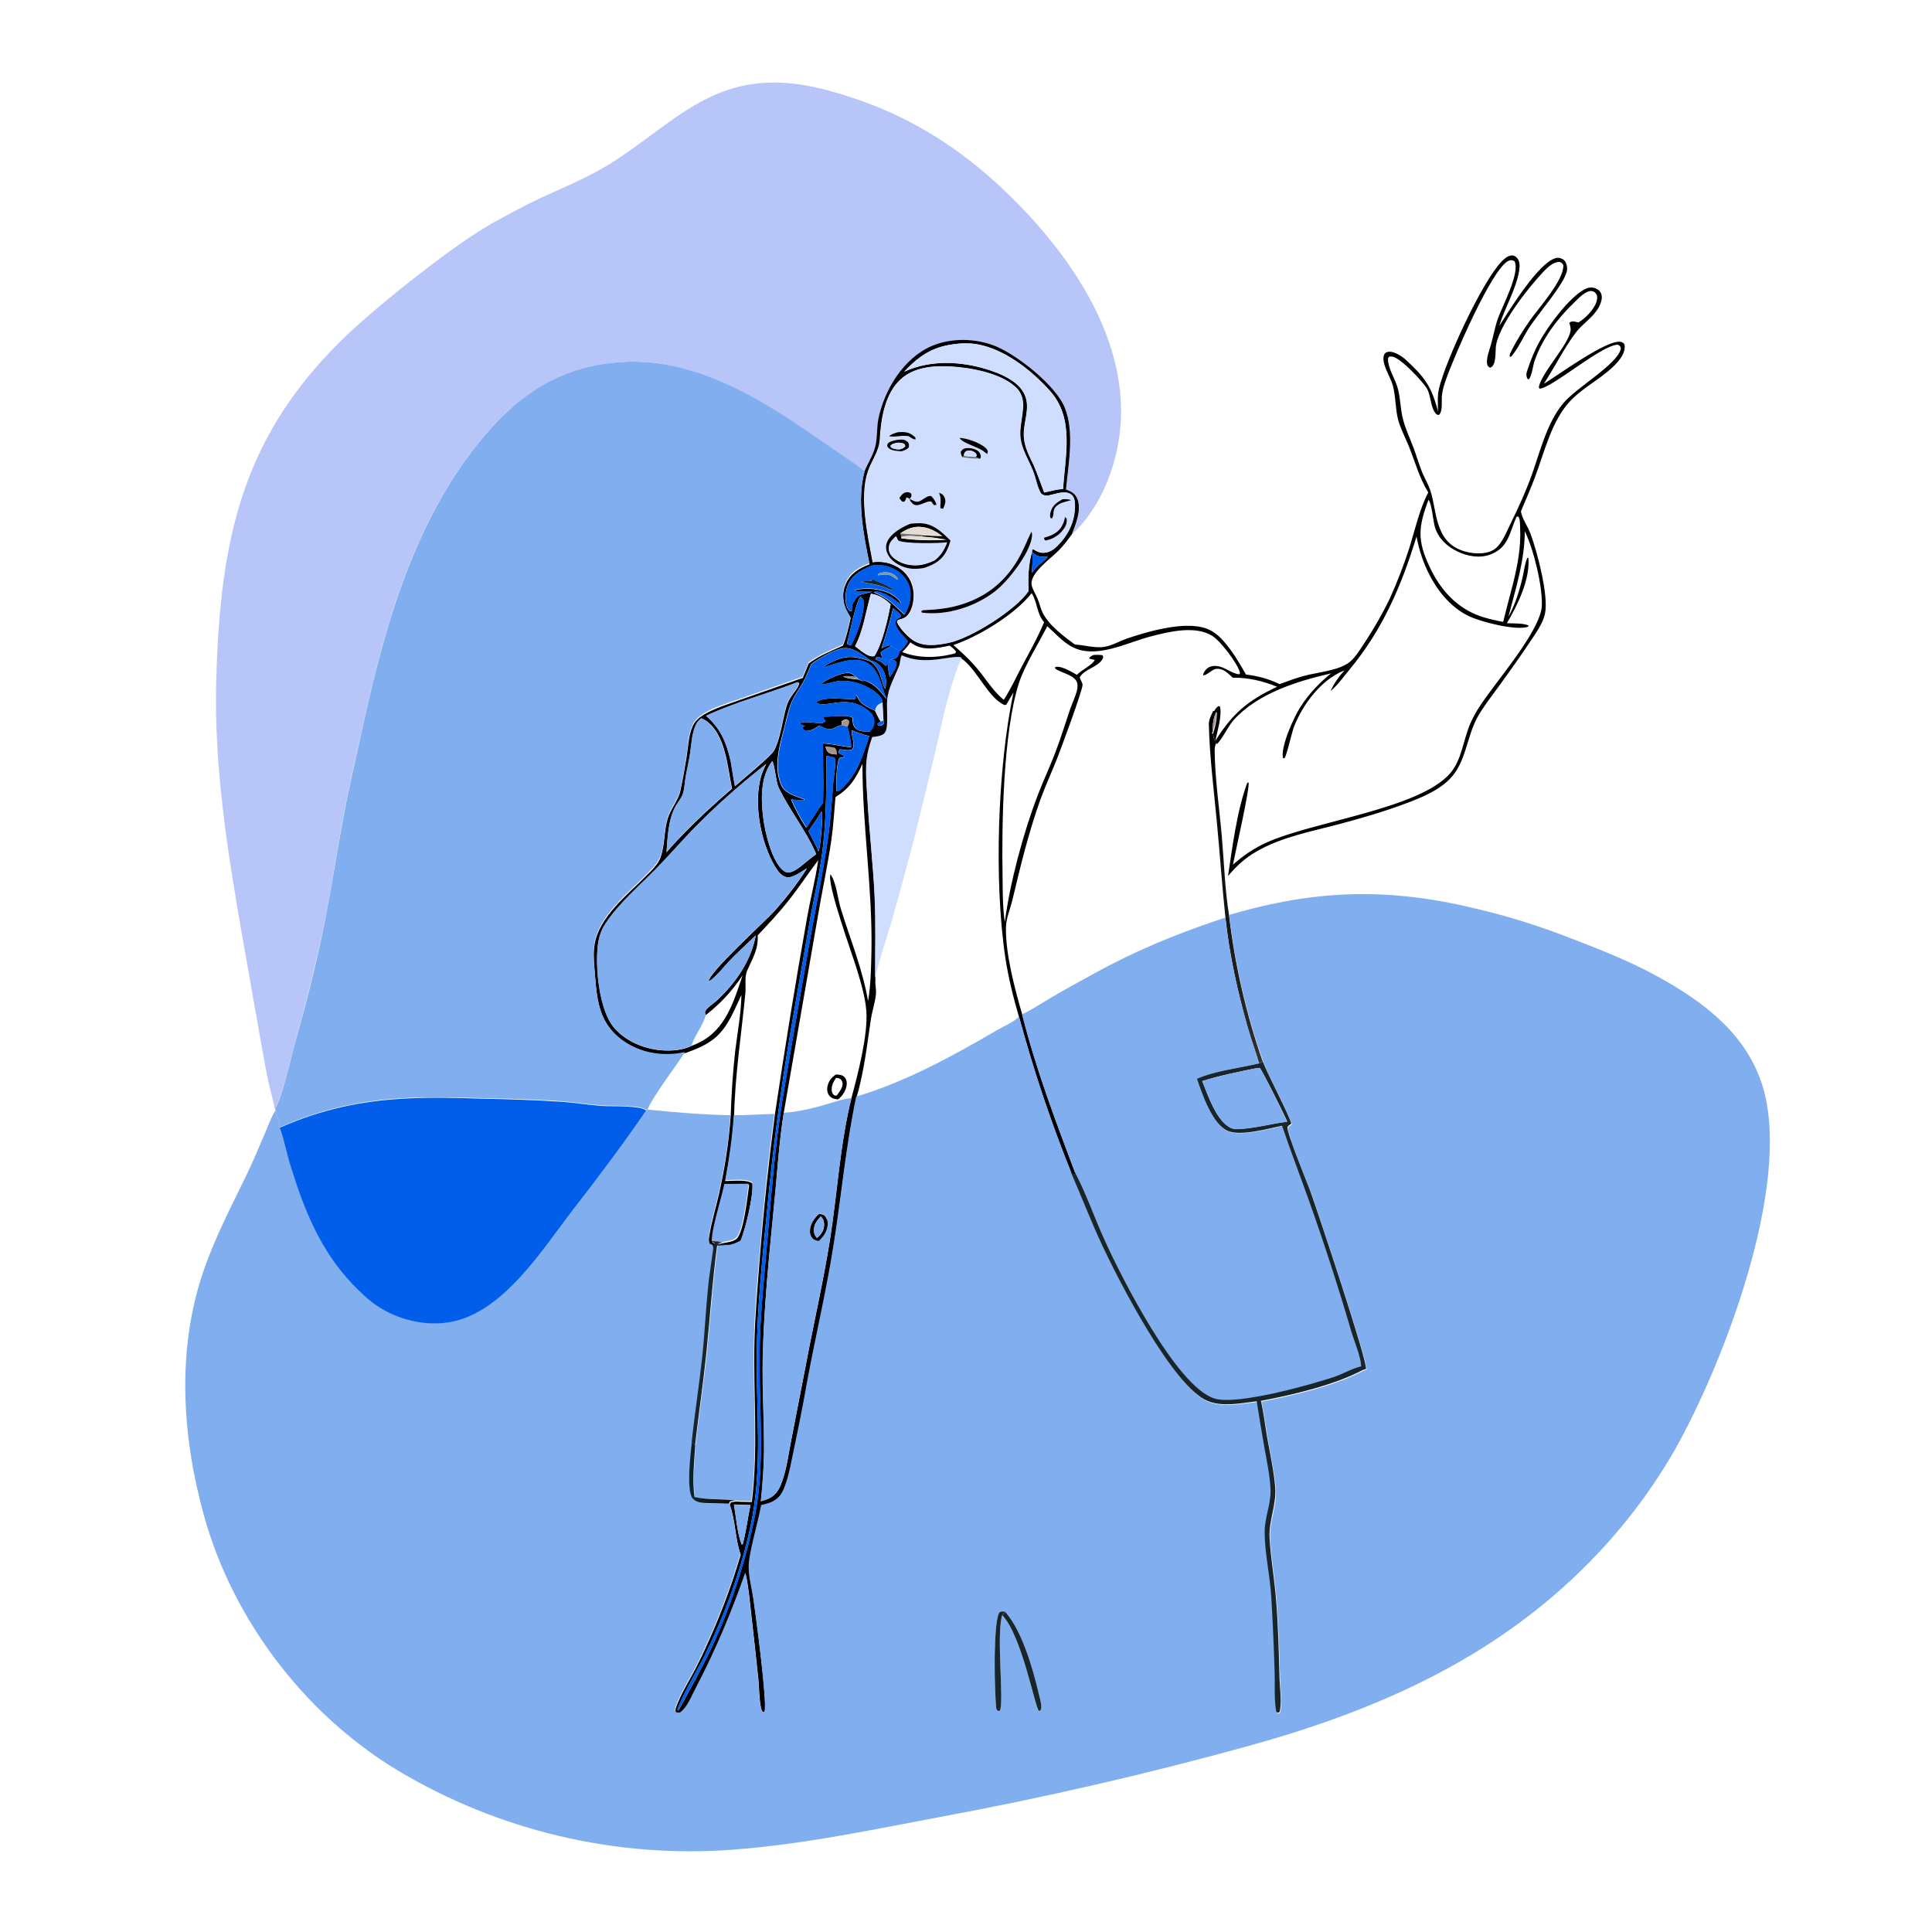 <?xml version="1.0" encoding="UTF-8"?> <svg xmlns="http://www.w3.org/2000/svg" xmlns:xlink="http://www.w3.org/1999/xlink" version="1.1" id="Слой_1" x="0px" y="0px" viewBox="0 0 1024 1024" style="enable-background:new 0 0 1024 1024;" xml:space="preserve"> <style type="text/css"> .st0{fill:#B7C5F9;} .st1{fill:#010103;} .st2{fill:#CFDDFF;} .st3{fill:#81AEEF;} .st4{fill:#6D6F6D;} .st5{fill:#E4DDD3;} .st6{fill:#015EEA;} .st7{fill:#88958A;} .st8{fill:#18252A;} .st9{fill:url(#SVGID_1_);} .st10{fill:#A9958F;} .st11{fill:url(#SVGID_2_);} </style> <path class="st0" d="M458.2,249.8c-7-5.7-14.9-10.5-22.3-15.7c-32.3-22.5-69.3-46.2-110.5-41.9c-31.3,3.3-52.8,18.9-72.1,42.8 c-36,44.9-51.1,103-62.9,158.2c-2.8,13-5.9,25.8-8.3,38.9c-3.7,19.8-6.7,39.7-10.7,59.4c-4.2,20.8-9.6,41.2-15.2,61.6 c-1.9,7-6.9,29.5-10.6,34.5c-0.6-4.1-2-8.3-2.9-12.3c-1.5-6.7-2.7-13.5-3.9-20.2l-10.5-59.5c-7.7-44.2-14.9-89.4-13.7-134.4 c2-75.1,13.4-130.8,70-184.3c17.5-16.5,57.1-48.1,77.6-59.3c8.2-4.5,16.4-9,24.9-12.9c11-5.1,22.3-9.7,32.9-15.9 c31.8-18.6,52.5-46.4,93.1-45c12.2,0.4,23.9,3.3,35.5,7c38.7,12.1,69.2,33.6,96.7,63.3c26.8,29,50.5,67.2,48.8,108 c-0.9,21.7-9.7,46.2-25.9,61.1c2.1-5.3,5.2-13,3-18.6c-1.2-3-3.2-4-6.1-5.2c1.2-13.6,4.6-30.5-0.7-43.5c-4.8-11.7-25-27.5-36.3-32.3 c-10.3-4.3-23.3-4.7-33.7-0.4c-15.2,6.3-25.7,23.5-28.8,39.1c-1,4.8-0.5,10.1-1.7,14.8C462.7,241.3,459.9,245.6,458.2,249.8z"></path> <path class="st1" d="M458.2,249.8c1.7-4.1,4.5-8.5,5.6-12.7c1.3-4.7,0.8-9.9,1.7-14.8c3.1-15.6,13.5-32.8,28.8-39.1 c10.4-4.3,23.4-3.9,33.7,0.4c11.4,4.8,31.5,20.6,36.3,32.3c5.3,12.9,2,29.9,0.7,43.5c2.9,1.2,4.9,2.1,6.1,5.2 c2.2,5.6-0.9,13.3-3,18.6c-2.2,3.1-4.5,6-7.1,8.7c-4,4.1-15.3,11.9-14.2,18.1c0.4,2.5,2.4,5.3,3.3,7.7c0.9,2.3,1.4,4.7,2.5,7 c3.4,6.8,11.1,12.5,17.1,16.9c5.1,0.3,10.9,2.1,15.9,1.2c3.9-0.7,7.6-2.9,11.3-4.2c11.3-3.9,31.2-9.7,42.7-5.4 c3.6,1.4,6.5,3.8,9,6.7c4.7,5.3,8.3,11.5,11.8,17.6c6.3,0.8,12.1,2.3,17.8,5.1c4.3-1.6,8.6-3.2,13.1-4.4c7-1.9,18.9-2.8,24.4-7.6 c3.1-2.7,5.7-7.2,8-10.6c4.8-7.3,9.1-14.9,12.9-22.7c4.1-9.1,7.7-18.4,10.7-27.9c2.9-9.5,5.1-19.5,9.7-28.4 c-4.8-7.8-6.9-16.1-10.3-24.5c-1.9-4.7-4.4-9.3-5.7-14.2c-1.5-5.9-1.2-12.2-2.8-18.1c-1.2-4.4-6.1-11.4-4.7-15.9 c0.3-1,1.1-1.6,2.1-1.8c2.9-0.6,7.2,2.1,9.3,4c10.1,9.3,13.8,14.1,17.3,27.6c-0.1-4-0.4-8.3,0.5-12.2c3.6-14.8,22.7-56.4,33.2-67.3 c1.5-1.5,3.2-3.1,5.4-3.2c1.2-0.1,2.2,0.6,2.9,1.5c1.5,1.8,1.3,4.4,1,6.6c-1.7,10-7.6,19.5-10.6,29.3c5.5-8.5,21.2-34.3,30.4-36.1 c1.3-0.3,3.3,0.4,4.2,1.4c1.3,1.5,1.7,4.1,1.2,5.9c-1.5,6.6-15.2,22.5-19.6,29.2c-3.3,5-5.9,11.2-9.8,15.8l-0.7,0.1 c-0.4-1.2,0.4-2.2,0.9-3.4c2.7-5.3,6.1-10.7,9.5-15.6c4.8-6.9,18.3-21.6,17.9-29.6c-0.7-1.1-0.8-1.2-2-1.7c-3.8,0.1-6.6,3.2-9.1,5.8 c-7.6,8.1-23.8,28.6-24.7,39.6c-0.2,3,0.2,9.7-3,10.7c-0.9-0.6-1.2-0.6-1.5-1.7c-0.8-2.9,1.1-7.5,1.9-10.4c1.3-4.6,2.1-9.3,3.7-13.9 c2.4-6.8,12-24.5,8.8-30.5c-1.2-0.5-1.5-0.7-2.8-0.3c-8.8,2.9-30.1,53.1-33.5,63.1c-0.9,2.6-1.8,5.3-2.1,8.1 c-0.4,2.8,0.6,8.6-1.6,10.6c-0.8-0.1-0.9,0.1-1.5-0.5c-3-3.1-2.7-9.4-4.7-13.1c-2.1-3.9-14.4-16.9-18.6-17.3c-0.6-0.1-0.9,0-1.5,0 c-0.6,0.7-0.7,0.5-0.7,1.5c0,4.6,3.5,10,4.9,14.4c1.8,5.8,1.5,12,3.2,17.9c1.4,5.1,3.7,9.9,5.5,14.8c1.6,4.3,2.9,8.8,4.6,13 c1.3,3,3,5.9,4.1,9c2.2,6.5,2.5,13.7,5,20.1c1.2,3.1,2.8,5.9,5.3,8.2c4.5,4.1,11.3,5.8,17.3,5.3c3.4-0.3,6.3-1.3,8.5-3.9 c2.9-3.3,4.7-8,6.6-11.9c3.7-7.5,7.1-14.9,10.1-22.7c5.1-13.4,8.5-29.9,17.8-41c7.1-8.5,28.8-20.6,30.5-28.9 c-0.3-1.4-0.3-1.3-1.5-2.1c-8.3-0.2-34.6,22.7-41.5,23.3l-0.5-0.7c1.1-7.2,15.4-22.2,16.8-29.7c0.3-1.5-0.2-3.1-0.6-4.5 c0.9-0.7,1.1-0.8,2.4-0.7c0.8,0.1,1.6,0.3,2.4,0.5c3.6-2,8.4-7,9.6-11c0.3-1.1,0.6-2.5,0.1-3.6s-1.3-1.8-2.4-2 c-3.3-0.6-7.5,4.1-9.6,6.1c-8.9,8.6-16.8,19-20.9,30.8c-1,2.8-1.3,7.6-3,9.8l-0.8-0.2c-0.9-1.9-0.6-3.1,0.1-5 c1.6-4.9,3.7-10.1,6.2-14.6c4.4-8.1,15.7-23.5,23.9-27.8c1.6-0.9,3.5-1.3,5.3-0.8c1.5,0.5,2.9,1.4,3.5,2.9c1,2.3,0,4.9-1,7 c-3,5.7-8.7,8.9-12.5,13.9c-6.2,8.4-11.1,18.2-16.8,27c7.5-4.5,33.7-23.8,40.8-22.2c1.2,0.3,1.3,0.5,2,1.5c0.4,3.4-1.3,6.3-3.4,8.8 c-6.9,8.2-17.6,12.9-25.1,20.7c-10.1,10.4-13.9,27.1-18.9,40.4c-2.3,6.2-5,12.4-7.6,18.5c0.9,4.3,3.7,7.9,5.2,12 c3.5,9.5,9.6,32.5,7.6,42.1c-0.9,4.4-3.9,9-6.4,12.7c-5.8,8.8-12,17.5-18.2,26c-3.9,5.4-8.2,10.8-11.4,16.6 c-5.6,10.5-5.9,23.6-14.4,32.3c-6,6.2-15,9.9-23,12.9c-11.6,4.4-23.7,7.9-35.7,11.1c-14.7,3.9-30.5,6.8-43.8,14.5 c-6.1,3.5-10.6,7.7-15.1,13c2.3-15.4,4.8-35,10.2-49.4l0.7-0.2c0.7,3.2-7,36.8-8.3,43.6c5.4-4.8,11-8.6,17.5-11.6 c24.9-11.4,81-17.8,97.6-36.8c6.2-7.1,7-17.9,10.7-26.4c2.8-6.5,6.8-11.9,11-17.6c7.5-10.3,26.3-33.2,26.9-44.6 c0.5-10.5-4.3-30.1-9-39.7c-0.1,15.6-4.8,30.3-8.7,45.3c3.7-6.7,5.9-13.9,7.6-21.3c0.7-3.2,1.1-7,2.5-10l0.5,0.1 c1,11.3-5.8,25.2-11.4,34.6c3.3,0.2,8.5-0.1,11.5,1.2l-0.3,0.7c-6.5,2.2-25.1-2.6-31.5-5.7c-12.3-6-20.5-18.8-24.8-31.4 c-1.2-3.5-2.1-7.1-2.8-10.7c-8,26.2-17.9,49.2-35.5,70.5c-3.2,3.8-6.3,8.3-10.1,11.4c2-4.3,4.3-7.5,7.4-11l-0.7,0.3 c-12,5.1-21.3,17.7-26,29.5c-1.2,3-3.9,15.5-5.1,16.8l-0.8-0.1c-1.3-6.1,5.9-22,9.4-27.3c4.4-6.8,9.8-12.5,16.1-17.6 c-18.2,4.2-38.7,10.5-51.7,24.8c-2.8,3.1-6.3,10.7-8.9,12.7c-0.1-0.2-0.2-0.5-0.4-0.7c-1.2-1.4-0.8-2.6-1.6-4.2 c-0.1-0.1-0.2-0.3-0.3-0.4l0.5-0.7c1.1-3.3,1.9-7.3,1.9-10.7l-1.7-0.3c0.7-1.3,1.3-2.4,2.6-3.2l0.8,0.4c1,5.2-1.5,12.8-2.5,18 c9.2-14.6,17.2-21.3,32.7-28.6c-7.6-3.1-15.2-4.9-23.5-4.8c-2.5-2.3-4.9-5-8.6-4.7c-2.5,0.2-4.5,3.2-7.1,3.5c0-1.3,1-2.7,2-3.6 c1.5-1.3,3.5-1.6,5.3-1.4c4.3,0.5,7.6,3.9,11.8,4.4l0.5-0.6c-1.1-5-10.4-17.1-14.8-19.8c-9-5.6-22.9-2.2-32.5,0.3 c-12.9,3.3-30,12.8-42.9,4.9c-4.3-2.6-8.2-6.9-12-10.3c-4.5,8.9-12.2,21.2-15,30.1c-8.4,25.9-9.2,75.1-8.7,102.5 c0.1,8,0,16.2,1.2,24.2c2.7-20.9,9.8-47.3,17.4-67.1c2.9-7.6,6.4-15,9.3-22.6c2.9-7.6,5.3-15.4,7.9-23.1c1.1-3.1,2.6-6.2,3.5-9.4 c0.5-1.9,0.8-4.2-0.4-5.9c-2.4-3.3-7.9-3.9-11.1-6.3l0.2-0.8c2.8-0.7,7.5,2,10,3.4c0.5,0.3,0.9,0.5,1.4,0.8c2.6-2.8,7.7-4.8,9.5-7.9 l-2.9-0.7v-0.5c1.8-1.7,2.4-1.5,4.9-1.5c0.7,0,1.4,0.1,2.1,0.2c0.2,0.7,0.5,0.9,0.2,1.6c-2.2,4.7-10.1,5.7-12.3,10.2 c0.3,0.8,0.6,1.5,1,2.3c0.3,0.6,0.5,1,0.5,1.6c-0.2,3.6-11.4,33.7-13.6,39.3c-2.9,7.3-6.2,14.5-8.9,21.9 c-6.1,17.2-10.4,34.7-14.6,52.5c-1.1,4.6-3.4,10-3.5,14.7c-0.3,14.4,4.8,33.1,8.8,46.9c7.2,28.6,17.7,56.3,28.1,83.9l-0.6,0.8 l-1.5-0.8c-10.9-27.1-20.2-54.7-27.8-82.9c-3-10.2-5.7-21-7.3-31.5c-6.1-40.3-4.2-100.8,4.3-140.8c-1.3,2.1-2.5,4.3-3.8,6.5 l-0.9,0.2c-8.3-3.4-14.4-18.2-22.1-24.1c-0.2-0.1-0.3-0.2-0.5-0.4c-5-1.8-18.8,4.8-31.7-1.1c-1,1.3-0.9,4.1-1.5,5.7 c-2.4,6.1-5.8,11.4-6.3,18.1c-0.3,4,0.8,14-1,16.9c-1.1,1.9-3.7,2.2-5.7,2.5c-0.4,0.1-0.8,0.1-1.2,0.1c-1.4,4-2.5,7.7-3,11.9 c-0.7,6.8,0,14.2,0.4,21c1,17,2.9,34,3.8,51.1c0.7,14.5,0.2,29.1,0.3,43.6c0,0.2,0,0.3,0,0.5c-0.2,2.4,0.5,4.8,0.3,7.2 c-0.4,4.5-2,9.1-2.7,13.6c-2.1,14-3.6,27.7-7.6,41.4c-5.6,26.5-8,53.1-12.2,79.8c-3.8,23.8-9.4,47.9-13.9,71.7 c-2.1,11.8-4.4,23.5-6.9,35.3c-1.3,6.4-2.4,13.1-4.7,19.3c-1.2,3.1-2.5,5.8-5.3,7.7c-2.2,1.5-4.8,2.2-7.4,2.7 c-1.5,8.4-6.7,25.9-6.6,32.7c0.1,5.6,1.8,11.6,2.5,17.2c1,6.9,7.5,55.5,5.8,59.6l-0.8,0.1c-0.9-1.1-1.1-2.2-1.3-3.5 c-0.8-4.6-0.8-9.4-1.2-14.1c-1.2-11.5-2.5-23.1-3.8-34.6c-0.8-7.1-1.4-14.6-3-21.6c-7.4,21.1-15.8,41.2-26.2,61 c-2.3,4.3-4.3,10.2-8.3,13.1c-1.3,0.3-1.3,0.4-2.5-0.4c-0.2-1-0.2-1.6,0.1-2.6c2.4-6.9,6.5-13.4,9.9-19.8c3.5-6.7,6.7-13.7,9.7-20.7 c5.7-13.1,10.7-26.9,14.7-40.6c-3-8.4-2.7-18.3-5.8-26.4c0.1-0.5,0.4-0.8,0.6-1.3l2.7-0.5c2.7,0.3,5.7,0.2,8.4,0.3 c3.5-28.4,0.7-57.1,1.4-85.6c0.4-14.5,1.7-29,2.8-43.4c2-25.5,4.7-50.9,8-76.2c5.2-34.7,10.8-69.4,17-104c1.8-10.4,4.5-20.6,6-31 c-5.4,7.1-10.2,14.5-15.7,21.4c-5.1,6.5-10.8,12.5-16.4,18.5c0.5,7.2-2.8,12.4-5.6,18.7c-1.4,3.2-0.6,8.1-0.9,11.7 c-2.1,21.9-5.5,43.3-6,65.4c-0.8,11.6-2.4,23-4.7,34.4c3.2,0,12-1,14.4,1.3c0.6,6.8-3.7,24.2-6.3,30.7c-1.7,0.9-3.2,1.7-5.1,2.1 c-2.2-0.3-4.6-0.3-6.8-0.4c0.9-0.3,1.7-0.6,2.6-0.8c2.1-0.4,5.2-0.7,7-2.1c4.1-3.2,6-23,6.9-28.8l-12.9,0.1 c-1.4,7-7.1,24.9-6.6,30.3l1.8,1.2l0.1,0.6c-0.6,0-1.2,0-1.7-0.1l-1.6-0.5c-0.9-1.8-0.3-4.5,0.1-6.5c1.2-6.8,3.3-13.6,4.8-20.3 c3.1-13.7,5.2-27.3,6.2-41.3c0.4-11.6,1.1-23,2.4-34.5c1.2-9.8,3.1-19.8,3.3-29.7c-1.4,3.1-2.8,6.2-4.3,9.2 c-6.2,13-12.3,17-25.5,21.7c-8.6,1.9-18,1.2-26.1-2.3c-8.2-3.6-14.7-9.6-18-18c-2.7-7-3.2-14.6-3.8-22c-0.4-5.1-1-10.5-0.1-15.5 c2.5-14.6,17.2-25.9,27.1-36c2.9-2.9,6.6-6.2,7.9-10.2c2.3-6.5,1.7-13.7,3.7-20.3c1.6-5.3,5.7-9.7,6.8-15c1.2-5.7,2.3-11.7,3.2-17.5 c0.9-5.4,1-11.6,3.3-16.6c1.3-2.8,3.4-4.5,6-6.1c6.1-3.6,13.5-5.7,20.1-8.1l32.2-11.3c1.1-2.5,2.1-5.1,3.1-7.6 c5.4-4.1,12.1-6.7,18.2-9.5c1.9-4.7,3-9.7,4.1-14.6c-0.9-1.6-1.9-3.2-2.6-4.8c-1.7-4.2-1.9-8.9-0.1-13.1c2.4-5.7,7.2-8.5,12.7-10.6 C457.6,283.2,454,265,458.2,249.8z M545.2,313.2c-0.4-6.7-0.1-14.3,1.8-20.7c0.6,3.6,0.1,7.6-0.1,11.2c1.3-1.8,2.5-3.3,4.2-4.7 c1.5-1.2,3.2-2.3,4.2-3.9c-3.4,0-5.3,0.3-7.9-2.2c-0.1-0.1-0.3-0.3-0.4-0.4c0.1-0.8-0.1-0.9,0.5-1.5c1.9,1.3,3.6,2.2,6,2 c3.7-0.2,6.4-2.9,8.7-5.6c5.2-6,8-13.4,7.3-21.4c-0.1-1.6-0.6-3-2.1-4c-3.5-2.3-8.5,0.2-12.2,0.7c-1.4,0.2-2.3-0.1-3.5-1 c-2.2-3.6-2.8-8.1-4.3-12c-3-7.6-7.5-13.4-6.7-22c0.3-3.7,1.1-7.4,1.4-11.2c0.3-3.7-0.4-7.4-2.9-10.2c-7.6-8.4-24.8-11.4-35.5-12 c-9.1-0.5-19.3,0.3-26.4,6.8c-8.4,7.7-10.4,21-11,31.7c-0.3,6.2-4.3,11.2-6.3,17c-4.7,13.7-0.1,34.1,2.5,48.2 c4.1-0.5,8.1,0,11.8,1.8c4.4,2.1,7.8,5.8,9.2,10.6c1.3,4.3,0.9,10.1-1.3,14c-1,1.8-2.4,3.2-4.4,3.7c-0.8,0.2-1.4,0.4-2.1,0.7l-0.3,1 c1.5,3.2,5.2,7.2,8.1,9.3c5.5,3.9,12.8,3,19.1,1.7C514.6,338.3,538.5,323.2,545.2,313.2z M472.5,342.2c-0.2,0.1-0.4,0.3-0.6,0.4 c-1.7,1.2-4,1.7-5.2,3.5c0.3,0.9,0.6,1.6,1.1,2.4l-0.5,0.3c-1.4-0.5-1.7-0.8-3.1-0.2l-0.2,0.8c0.9,0.4,1.7,0.8,2.6,1.2 c1.1,0.5,1.9,1.4,2.7,2.3c1.2-0.4,1.1-0.6,1.7-1.6c-0.4,2.9-0.2,4.7,0.6,7.5c1.4-2.2,3.7-5,3.6-7.7c-0.9-1.3-1.5-1.2-3-1.6 c0.8-0.1,1.7-0.3,2.4-0.6c1.5-0.7,1.9-2.7,2.3-4.1l0.5-0.1c1.7-1.4,2.6-3,3.8-4.9c-2-2.3-5.6-5.5-6.4-8.5c-0.4-1.3-0.3-1.8,0.4-3 c1-0.6,1.8-0.9,2.4-1.9c-0.9-1.7-2.8-2.8-4.3-4c-1.6,7.2-3.8,14.3-6.1,21.3C468.9,342.9,470.7,341.7,472.5,342.2z M461.2,350 c-4.2-3-9.1-7.3-14.6-6.4c-5.1,0.9-12.4,5.3-16.6,8.3c-1.4,3.3-2.7,6.8-4.5,9.9c-1.9,3.4-4.5,6.7-6,10.4c-1.7,3.9-2.6,8.3-3.6,12.5 c-2.6,10.1-6.2,21.3-1.9,31.4c1.8,4.2,7.3,5.8,11.2,7.3c0.5,0.2,1,0.1,1,0.7c-2.4,0.1-4.6-0.1-7-0.4c2.3,5.3,5,10.3,8.1,15.1 c2.9-4.3,5.7-8.9,8.7-13.1c0.8-10.5-0.1-21.2,0.1-31.7c5.2,0.4,10,1.5,15.1,2.2c-0.4-3.8-1.1-7.5-2.1-11.1c0.6-1.3,1-1.7,0.8-3.2 l-1.2-0.7c-1.4,0.2-1.6,0.4-2.7,1.2l0.2,1.9c-2.1,0.3-2.9,1.2-4.7,1.8c-2.8,1-4.8-0.4-7.2-1.6c-2.3,1.5-4.4,3-7.3,2.9 c-1.1-0.6-1.4-0.6-1.8-1.8l1.4-0.9c-1.3-0.3-2-0.2-2.7-1.4c2.3-1.4,8.6,0.2,11.5-0.1c1.1-0.1,1.4-0.1,2.1-1 c-0.5-0.6-0.9-1.2-1.2-1.8l0.7-0.6c3.8,0.2,11.6-1.3,14.8,0.6c0.1,1.9,0.1,4,1.5,5.5c1.9,1.9,5.1,1.9,7.5,1.9 c1.1-0.9,1.9-2.3,2.3-3.7c0.4-1.6,0.2-3.4-0.6-4.8c-1.1-2-3.2-3.5-5.1-4.6c-10-5.7-18,0.1-24.4-1.9l-0.2-0.9 c4.8-2.9,14.7-1.2,20.2-1.3l0.5-0.5l-0.2-1.7l1,0.7c1.8,4.5,5.3,5.5,9.5,7.6c1,1.9,1.9,4,3.1,5.8c-1,0.4-1.2,0.4-1.9,1.4l0.6,0.8 c1.3-0.1,1.8-0.1,2.8-1l-0.1-1.7c-0.2-3.1-0.4-6.3-0.5-9.5c-0.2-1.9-0.9-2.9-2.2-4.2c-5.4-5.1-14.5-8.3-21.8-7.2 c-2.8,0.4-5.6,1.6-8.5,1.7l0.3-0.7c3.1-2.2,9.5-5.2,13.3-5.4c2.1-0.1,3.2,0.7,4.6,2.1c-2.4-0.3-4.3-0.7-6.7-0.2 c2.2,1.1,5.9,1.4,8.4,1.6c1.6,0.9,1.6,0.9,3.3,0.6c5.3,1.8,8.2,5.8,11.5,10c-3-6.4-3.7-15.8-10.5-19.5c-6.9-3.8-16.5,0.6-23.4,2.5 c1.8-1.4,3.8-2.5,5.8-3.4c7-3.3,12.2-2.4,19.2,0.1c6.1,3.3,6.3,13.5,8.2,14.6c0.6-3.5,0.5-7-1.4-10.1 C466.3,352.2,464.2,350.8,461.2,350z M374.1,538c-0.2-0.7-0.7-1.3-0.3-2c1-2.1,4.8-4.3,6.5-6c9.9-9.4,17.7-20.7,20.3-34.2 c-4.7,4.4-9.3,8.8-13.8,13.4c-2.8,2.9-5.3,6.2-8.3,8.9c-0.9,0.8-1.7,1.7-2.9,1.9c0.9-5.4,29.8-31.4,35.6-37.9 c6-6.8,11.7-14.2,16.6-21.9c-2.6,1.6-7.3,5.2-10.6,4.8c-2.9-0.4-5-3.4-6.4-5.7c-7.6-12.8-11.5-33.3-7.4-47.8 c0.7-2.3,1.6-4.5,2.8-6.6c-12.4,9.7-24.9,20.6-36,31.8c-7.7,7.7-14.7,16-22.4,23.8c-9.1,9.3-20.1,18.6-27.1,29.5 c-2.2,3.4-3.3,7.3-3.8,11.2c-1.4,11.8,0.8,34,8.4,43.3c6,7.3,16.1,11.5,25.4,12.2c5.3,0.4,11.1,0,15.9-2.4c1.4-0.5,2.8-1.1,4.1-1.8 c14-6.9,18.3-21.9,22.9-35.6C388.1,525.2,381.9,531.9,374.1,538z M451.3,581.9c3.4-12.6,8.7-33,7.9-45.7c-0.5-7.3-2.8-15-4.9-22 c-2.4-8.1-16.3-45.8-14.1-50.8c3.3,5,3.7,12.7,5.5,18.4c5,16.2,11.5,31.9,14.4,48.8c1.5-9.1,1.6-18,1.8-27.2 c0.5-33-4.8-65.6-4.8-98.5c-3.7,8.1-6.7,12.8-14.3,17.6c-0.6,7.4-1.1,14.9-2.1,22.3c-2,13.8-5,27.6-7.3,41.3l-18,103.7 c-2.5,15.8-3.5,32.1-5,48c-2.7,27.4-5.6,55.1-6.1,82.6c-0.3,16.3,0.8,32.6,0.7,48.8c-0.1,8.9-0.8,17.6-1.7,26.4 c1.7-0.5,3.5-1,5.1-1.9c3.6-2,5.1-5.5,6.4-9.3c2.3-6.7,3.2-14.2,4.6-21.2l7.5-38.6c4.2-22.5,9.4-44.9,13-67.4 C443.8,632.4,445.2,606.4,451.3,581.9z M507.6,182.2c-12.5,1.2-19.9,5.8-28.4,14.8c14.9-6.9,32.5-5.5,47.7,0c6,2.2,13.1,5.8,16,11.8 c3.7,7.6-1.1,15.6-0.2,23.5c0.5,5,2.9,9.6,5.1,14.1c2,4.8,3.8,9.7,5.6,14.6c3.3-0.7,6.7-1.6,10-1.9c1.1-17.7,6.1-37.2-6.8-51.8 c-10.3-11.6-26.5-24.3-42.5-25.3C512,182,509.7,181.9,507.6,182.2z M757.1,264.9c-5.3,14.4-6.1,21.2,0.6,35.5 c5.6,12,14,21.5,26.6,26.1c4,1.4,8.2,2.3,12.4,3.1c1.7-6.7,3.4-13.4,5.2-20.1c2.5-10.1,4.3-19.6,3.8-30.1c-0.1-1.5,0-3.7-0.6-5 c-0.1-0.3-0.4-0.5-0.6-0.7l-0.7,0.2c-3.7,8.1-4.1,16.4-13.9,20c-5.5,2.1-12,1-17.2-1.5c-5.6-2.7-9.9-6.5-12-12.5 C759.5,276.5,759,266.9,757.1,264.9z M463.3,299.5c-5.4,1.8-10.8,4.5-13.5,9.8c-1.8,3.5-2.3,8.7-0.9,12.4c0.3,0.8,0.7,1.3,1.3,2 l1.2,0.4c0.1-0.9,0.1-1.8,0.2-2.7c0.1-1.4,0.7-2.1,1.4-3.2c0.1-0.2,0.2-0.4,0.3-0.5c1.1-1.8,2.2-2.4,4.2-2.9l4.8-1.1 c-2.7-0.2-7.4,0.2-9.8-0.7c6.3-1.8,14.5-1,20.2,2.2c1.4,0.8,2.6,1.9,3.8,3.1l1,1.5l-0.4,0.3c-3.7-2.7-8.5-6.4-13.2-6.5l-0.7,0.4 c8.7,3.8,9.5,6,16.2,11.8c2.6-4.7,4.1-9.7,2.5-15c-1.3-4.2-4.4-7.4-8.4-9.3C470.3,299.9,466.9,299.4,463.3,299.5z M546.8,314.4 c-8.9,11.3-28,22.9-41.5,27.5c6.5,5.6,11.8,10.8,16.8,17.8c3,4,6,8,9.9,11.2c3.5-5.3,6.2-11.2,9.2-16.9c4.2-8,8.7-15.8,12.2-24.2 C549.4,325.2,549.9,319.2,546.8,314.4z M461.6,314.7c-2.7,9.2-3.9,19.3-8.4,27.8c2.4,1.8,6.6,5.7,9.6,5.4c0.2,0,0.4-0.1,0.6-0.1 c4.2-6.5,7.2-19.7,8.6-27.4C469.1,317.4,465.9,315.3,461.6,314.7z M456.1,316.3c-2.6,2.8-5.8,19.7-7.1,24.4l0.2,0.8l1.8,0.6 c3.3-5.8,7.3-17.2,6.7-23.8C457.2,317.4,457,317,456.1,316.3z M482.5,340.4c-1.2,2-2.6,3.5-4.3,5.2c8.4,3.3,17.8,3.2,26.5,1.1 l1.7-0.5l0.3-0.9c-1-1.3-2-2.1-3.3-3.1c-6.6,1.3-13.8,3-19.8-1C482.9,340.8,483,340.8,482.5,340.4z M422.9,361.5 c-16.1,6.3-33,10.6-48.7,17.9c7.9,6.8,10.8,14.2,13.2,24.2c0.7,4.3,1.3,8.7,2.2,13.1c3.7-3.4,18.4-15.3,20.5-18.6 c1.6-2.6,2.4-5.7,3.2-8.6c1.4-5.3,2.2-10.9,3.9-16.1c1.6-4.7,5.3-7.5,6.5-11.1C423.3,362,423.1,361.7,422.9,361.5z M371.6,380.7 c-1.2,1.2-2.3,2.3-2.9,3.8c-1.9,4.3-2.1,9.5-2.8,14.2c-0.6,4.3-1.6,8.6-2.4,12.8c-0.5,2.8-0.6,5.8-1.3,8.6c-0.8,2.8-3.3,5.5-4.6,8.2 c-3.5,7.1-3.7,15.7-4.3,23.4c2.5-2.8,5-5.7,7.7-8.4c8.6-9,17.6-17.2,27-25.3c-2.4-11.3-3.4-29.8-14.6-36.5 C372.7,381.1,372.2,380.9,371.6,380.7z M451.4,387c0,0.2,0,0.4,0,0.6c-0.1,3.2,2.1,7.1,0.2,9.6c-1.5,0.6-2.5,0.4-4.1,0.2l-2.3-0.3 l-0.7,1.2l0.2,1l0.8,0.4c0.7,0.3,1.3,0.6,1.9,1.1l-0.4,0.6c-0.6,0.1-1.8-0.1-2.2,0.5c-1.5,2.3-1.7,14.1-1.6,17.3l0.7,0.2l1.4-0.7 c9-7.8,11.8-17.7,15.4-28.6C457.5,389.4,454.6,388.3,451.4,387z M437.5,395.8c0.5,1.5,0.7,2.5,2.1,3.4c0.9,0.5,2.8,0.6,3.8,0.7 c-0.1-1.6,0.1-2.2-1-3.4C440.8,395.9,439.3,395.9,437.5,395.8z M438,400.7c0,15.8,0,31.3-1.7,47.1c-1.4,13.1-4.4,25.7-6.8,38.6 l-10.3,59.4c-5.5,32-9.7,64.2-12.7,96.5c-2.4,24.6-5.1,49.8-5.4,74.5c-0.4,31.1,3.3,61.4-3.3,92.2c-5,23.2-13.5,46.4-23.9,67.7 c-3.9,7.9-12.7,22.3-14.9,29.7l0.5,0.2c0.4-0.5,0.7-1,1-1.6c5.7-10.6,11.6-21,16.7-31.8c10.4-22.4,18.1-46.1,23-70.3 c5.6-29.4,1.7-59.3,2.4-89c0.4-18.9,2.5-37.9,4.1-56.8c2.1-24.6,4.1-49.8,8-74.2c4.8-29.6,10.1-59.2,15.3-88.8 c3.1-17.3,6.7-34.5,9.1-51.9c1.2-9,1.8-18.1,2.5-27.2c0.3-3.8,1.6-9.5,0.8-13.2C441,401,439.6,400.9,438,400.7z M409.3,403.4 c-6.4,8.4-6,20.5-4.7,30.6c0.9,7.3,4.7,23.2,10.8,27.6c1.1,0.8,2,1,3.4,0.7c2-0.4,4.4-2.1,6-3.4c2.6-2.1,5.2-4.3,7.8-6.2 c-5.3-12.5-14.2-23.3-20-35.5C411.2,414,410.6,405,409.3,403.4z M435.4,430c-2,3.8-4.6,7-6.9,10.5l4.4,8.5l0.9,2.3 c1-1,2.4-18.4,1.9-20.5C435.7,430.5,435.5,430.2,435.4,430z M389,797.4c1,5.7,1.9,16.3,4.2,21.3c0.8-0.6,0.7-1,0.9-2 c1.6-6.3,2.3-12.7,3.7-19L389,797.4z"></path> <path class="st2" d="M479.3,197c8.5-9.1,15.9-13.7,28.4-14.8c2.1-0.2,4.4-0.2,6.5-0.1c16,1,32.2,13.7,42.5,25.3 c12.9,14.6,7.9,34.1,6.8,51.8c-3.4,0.2-6.7,1.1-10,1.9c-1.8-4.9-3.6-9.8-5.6-14.6c-2.2-4.5-4.6-9.1-5.1-14.1 c-0.8-7.9,3.9-15.9,0.2-23.5c-2.9-6-10-9.6-16-11.8C511.8,191.5,494.2,190.2,479.3,197z"></path> <path class="st3" d="M145.7,587.6c3.7-4.9,8.6-27.5,10.6-34.5c5.7-20.5,11.1-40.8,15.2-61.6c4-19.7,7-39.6,10.7-59.4 c2.4-13,5.5-25.9,8.3-38.9c11.8-55.2,26.9-113.3,62.9-158.2c19.3-24,40.7-39.6,72.1-42.8c41.2-4.3,78.2,19.3,110.5,41.9 c7.4,5.2,15.3,10,22.3,15.7c-4.2,15.2-0.6,33.4,2.5,48.7c-5.6,2.1-10.3,4.8-12.7,10.6c-1.8,4.2-1.6,8.9,0.1,13.1 c0.7,1.7,1.7,3.3,2.6,4.8c-1.1,4.9-2.2,9.9-4.1,14.6c-6.1,2.8-12.8,5.4-18.2,9.5c-1,2.5-2,5.1-3.1,7.6L393.2,370 c-6.7,2.4-14.1,4.4-20.1,8.1c-2.6,1.6-4.7,3.3-6,6.1c-2.4,5-2.5,11.2-3.3,16.6c-0.9,5.8-2,11.8-3.2,17.5c-1.1,5.4-5.2,9.8-6.8,15 c-2,6.6-1.4,13.8-3.7,20.3c-1.4,3.9-5.1,7.3-7.9,10.2c-9.9,10.1-24.6,21.4-27.1,36c-0.9,5.1-0.3,10.4,0.1,15.5 c0.6,7.4,1.1,15,3.8,22c3.3,8.4,9.8,14.4,18,18c8.1,3.6,17.5,4.2,26.1,2.3c-4.5,7-17.4,24-19.8,30.3l-0.7,0.4 c-3-2.8-18.5-2-23.2-2.4c-7.1-0.5-14.1-1.6-21.2-2.2c-14.5-1.1-29-1.4-43.5-1.7c-13.6-0.3-24.9-0.7-38.7-0.1 c-24.2,1.2-45.4,5.7-67.6,15.5c-0.8-3.1-1.5-6.2-2.4-9.3L145.7,587.6z"></path> <path class="st2" d="M547,292.5c-1.9,6.4-2.3,14.1-1.8,20.7c-6.6,10.1-30.6,25.1-42.4,27.5c-6.2,1.3-13.6,2.1-19.1-1.7 c-2.9-2-6.6-6-8.1-9.3l0.3-1c0.7-0.3,1.4-0.5,2.1-0.7c2-0.5,3.4-1.9,4.4-3.7c2.2-3.9,2.6-9.7,1.3-14c-1.4-4.7-4.8-8.4-9.2-10.6 c-3.8-1.8-7.7-2.3-11.8-1.8c-2.7-14-7.2-34.5-2.5-48.2c2-5.8,5.9-10.7,6.3-17c0.6-10.7,2.6-24,11-31.7c7-6.5,17.3-7.3,26.4-6.8 c10.7,0.6,27.9,3.6,35.5,12c2.5,2.8,3.2,6.6,2.9,10.2c-0.3,3.7-1.1,7.4-1.4,11.2c-0.8,8.6,3.7,14.4,6.7,22c1.6,3.9,2.1,8.4,4.3,12 c1.1,0.8,2.1,1.2,3.5,1c3.7-0.5,8.7-3,12.2-0.7c1.4,1,1.9,2.3,2.1,4c0.7,8-2.1,15.4-7.3,21.4c-2.3,2.6-5,5.3-8.7,5.6 c-2.4,0.2-4.1-0.7-6-2C546.9,291.6,547,291.6,547,292.5z M519.4,243.1c0.4-0.7,0.5-0.9,0.4-1.7c-0.1-1-0.8-2-1.6-2.6 c-1.7-1.2-4.4-1.8-6.5-1.3c-1.4,0.3-1.8,0.8-2.5,1.9c0.1,1.4,0.3,1.7,1,2.9C513.4,242.9,516.3,243.1,519.4,243.1z M476.7,263.9 c0.4,0.9,0.2,0.6,1,1.4s0.4,0.6,1.6,0.6l0.9-1.3l-0.1-0.5l0.6-0.5l1.4,0.8c0.2,0.8,0.5,1.3,1,2c2.9,3.6,7-1.1,10.4-0.6 c0.5,0.8,0.9,1.3,1.6,2l1.2-0.3c-0.7-1.9-1.4-3.2-2.9-4.6c-2.5-0.3-4.2,2.2-6.6,2.9c-1.6,0.5-3.4-0.7-4.8-1.4 c0.1-0.1,0.3-0.3,0.4-0.4c0.6-1.1,0.6-1.4,0.4-2.5c-1-0.6-1.8-0.8-3-0.5C478.3,261.4,477.5,262.7,476.7,263.9z M475.8,229.1 c-1.7,0.5-3.3,0.8-4.6,2.1c3.3,0.7,6.9-0.7,10.4,0c1.2,0.8,2.2,1.7,3.7,1.7c-0.1-1.2,0-1-0.9-1.7 C481.7,228.9,479.1,228.8,475.8,229.1z M508.6,232.1c1.3,2.8,10.1,4.8,13,7.3c0.5,0.4,1,0.9,1.6,1.3c0.2-0.8,0.6-1.5,0.1-2.2 c-2-3.3-9.1-5.6-12.8-6.2C509.9,232.1,509.3,232.1,508.6,232.1z M475.7,233c-1.9,0.4-3.8,0.6-5.2,2c-0.2,0.7-0.6,1-0.1,1.7 c0.9,1.5,2.6,1.9,4.2,2.1c1.1,0.2,2.1,0.2,3.2,0.3c1.6-0.5,2.6-0.8,3.7-2.1c0.4-1.4,0.4-1.5-0.3-2.8c-1.5-1.3-2.5-1.5-4.5-1.4 C476.4,233,476,233,475.7,233z M497.7,261.2c1.1,2.6,0.9,4.1,0.7,6.9c0,0.4,0,0.8,0,1.2l1.4,0.4c1-1.7,1.6-3.4,1.2-5.4 c-0.3-1.3-1.1-2.2-2.3-2.8C498.4,261.4,498,261.3,497.7,261.2z M563,264.5c-2.9,1.7-5.2,3.1-6.2,6.6c-0.4,1.3-0.4,2.2-0.1,3.4 l0.7,0.2c0.9-1.2,0.7-2.2,0.9-3.7c0.4-1.8,1.2-2.9,2.8-3.9c1.7-1.1,4.5-1.6,6.5-2.2C566.3,264.4,564.5,264.5,563,264.5z M564.5,274 c-0.7,3.7-2,6.4-5.1,8.5c-1.8,1.3-3.9,2-6,2.5c0.2,1.1-0.1,0.6,0.7,1.5c4-0.8,7.8-3.1,10-6.6c1-1.6,1.4-3,1.3-4.9L564.5,274z M482.6,277.6c-4.5,1.8-10.1,4.9-12.2,9.4c-0.9,2-0.9,4.1,0,6.2c1.6,3.6,5.2,6,8.7,7.3c3.8,1.3,7,1.2,10.9,0.5 c5.4-1.8,9.6-4.2,12.2-9.6c0.8-1.6,1.3-3.2,1.8-4.9c-4.7-4.6-9.3-9.1-16.3-9.2C485.9,277.3,484.2,277.5,482.6,277.6z M546.7,281.8 c-2.1,4.1-3.8,8.4-5.9,12.5c-6.7,12.7-16.5,21.4-30.3,25.8c-6.9,2.3-13.6,2.9-20.8,3.3c-0.7,0-0.6,0.1-1.4,0.5l0.3,0.8 c13.2,1.7,28.4-3.3,38.9-11.3c6.8-5.2,18.4-20.2,19.5-28.6C547.1,283.8,547.1,282.8,546.7,281.8z"></path> <path class="st1" d="M481.6,231.2c-3.6-0.7-7.1,0.7-10.4,0c1.4-1.2,2.9-1.6,4.6-2.1c3.4-0.3,6-0.2,8.6,2.1c0.8,0.7,0.8,0.5,0.9,1.7 C483.8,232.9,482.8,231.9,481.6,231.2z"></path> <path class="st1" d="M523.2,240.7c-0.5-0.4-1-0.9-1.6-1.3c-2.9-2.5-11.7-4.5-13-7.3c0.7,0,1.3,0.1,1.9,0.2c3.7,0.6,10.7,3,12.8,6.2 C523.8,239.2,523.4,239.9,523.2,240.7z"></path> <path class="st1" d="M477.8,239.2c-1.1-0.1-2.2-0.1-3.2-0.3c-1.6-0.2-3.2-0.7-4.2-2.1c-0.4-0.7-0.1-1,0.1-1.7c1.4-1.4,3.3-1.6,5.2-2 c0.4,0,0.7-0.1,1.1-0.1c2-0.2,3,0.1,4.5,1.4c0.6,1.4,0.6,1.4,0.3,2.8C480.4,238.4,479.4,238.7,477.8,239.2z M476.1,234.6 c-1.5,0.3-3,0.4-4.1,1.6l0.2,0.9c1.5,1,2.6,1,4.4,1.1c1.6-0.4,2.1-0.4,3.2-1.7c-0.2-0.7-0.1-1-0.7-1.3 C478.1,234.7,477.1,234.7,476.1,234.6z"></path> <path class="st2" d="M476.6,238.2c-1.7-0.1-2.9-0.2-4.4-1.1l-0.2-0.9c1.1-1.2,2.5-1.3,4.1-1.6c1.1,0.1,2,0.1,3,0.7 c0.7,0.4,0.6,0.7,0.7,1.3C478.7,237.8,478.1,237.8,476.6,238.2z"></path> <path class="st1" d="M517.1,242.2l0.6-0.7c-0.3-0.8-0.2-1-1-1.6c-1.5-1.1-2.7-1.2-4.5-0.8c-1.2,0.9-1.1,1-1.4,2.6l-0.6,0.7 c-0.7-1.2-0.9-1.5-1-2.9c0.7-1.1,1.1-1.6,2.5-1.9c2.1-0.4,4.7,0.1,6.5,1.3c0.8,0.6,1.5,1.6,1.6,2.6c0.1,0.8,0,1-0.4,1.7L517.1,242.2 z"></path> <path class="st2" d="M510.8,241.6c0.3-1.5,0.2-1.6,1.4-2.6c1.8-0.4,3-0.3,4.5,0.8c0.8,0.6,0.7,0.7,1,1.6l-0.6,0.7 C515,242.1,513,242.1,510.8,241.6z"></path> <path class="st4" d="M510.8,241.6c2.1,0.5,4.1,0.5,6.3,0.6l2.3,0.9c-3.2,0-6-0.2-9.2-0.8L510.8,241.6z"></path> <path class="st1" d="M482.1,264.4l-1.4-0.8l-0.6,0.5l0.1,0.5l-0.9,1.3c-1.3,0-0.8,0.2-1.6-0.6c-0.8-0.8-0.5-0.5-1-1.4 c0.9-1.2,1.7-2.5,3.2-2.9c1.2-0.3,2-0.1,3,0.5c0.3,1.1,0.3,1.5-0.4,2.5C482.4,264.1,482.2,264.3,482.1,264.4z"></path> <path class="st1" d="M499.8,269.7l-1.4-0.4c0-0.4,0-0.8,0-1.2c0.2-2.7,0.4-4.2-0.7-6.9c0.3,0.1,0.6,0.2,0.9,0.3 c1.2,0.5,1.9,1.5,2.3,2.8C501.4,266.3,500.7,268,499.8,269.7z"></path> <path class="st1" d="M482.1,264.4c1.4,0.7,3.2,1.9,4.8,1.4c2.4-0.7,4.1-3.2,6.6-2.9c1.5,1.4,2.2,2.7,2.9,4.6l-1.2,0.3 c-0.7-0.6-1.1-1.2-1.6-2c-3.4-0.5-7.6,4.2-10.4,0.6C482.6,265.8,482.3,265.3,482.1,264.4z"></path> <path class="st1" d="M558.4,271.1c-0.1,1.4,0,2.5-0.9,3.7l-0.7-0.2c-0.4-1.3-0.3-2.2,0.1-3.4c0.9-3.4,3.3-4.9,6.2-6.6 c1.5-0.1,3.3-0.1,4.6,0.5c-2,0.6-4.8,1.1-6.5,2.2C559.6,268.3,558.8,269.3,558.4,271.1z"></path> <path class="st1" d="M554.1,286.5c-0.8-0.9-0.6-0.4-0.7-1.5c2.1-0.6,4.2-1.3,6-2.5c3.1-2.1,4.4-4.9,5.1-8.5l0.9,1 c0.1,1.9-0.2,3.3-1.3,4.9C561.9,283.4,558.1,285.8,554.1,286.5z"></path> <path class="st1" d="M489.9,301c-3.9,0.7-7.1,0.8-10.9-0.5c-3.6-1.3-7.2-3.7-8.7-7.3c-0.9-2-0.9-4.2,0-6.2c2.1-4.5,7.8-7.6,12.2-9.4 c1.6-0.2,3.3-0.3,5-0.3c7.1,0.1,11.6,4.6,16.3,9.2c-0.5,1.7-1,3.3-1.8,4.9C499.5,296.8,495.3,299.2,489.9,301z M477.2,282.7 c0.1,0.4,0.6,1.4,0.6,1.9l-0.2,0.7c7.3,1.1,16.2,1.3,23.6,0.8c0.2,0,0.4,0,0.5,0c-4.2-0.7-8.4-1.4-12.6-1.6l-1-0.9 c3.8,0.4,7.5,0.4,11.3,0.5c-3.3-2.2-6.2-4.1-10.2-4.7C484.7,278.7,480.9,280.1,477.2,282.7z M474.8,284.4c-1.9,1.9-3.7,3.4-3.7,6.4 c0,2,1,3.6,2.5,4.9c3.6,3.1,8.6,4.3,13.2,3.9c3-0.3,5.9-1.3,8.6-2.6c3.4-2.7,5-5.4,6.5-9.3c-4.1,0.7-23,0.9-26-1 C475.6,285.8,475.4,284.9,474.8,284.4z"></path> <path class="st5" d="M477.2,282.7c3.7-2.6,7.5-4,12.1-3.3c4,0.6,7,2.4,10.2,4.7c-3.8-0.1-7.5-0.1-11.3-0.5 C484.5,283.2,480.9,283.2,477.2,282.7z"></path> <path class="st1" d="M488.6,324.7l-0.3-0.8c0.8-0.4,0.7-0.5,1.4-0.5c7.2-0.3,13.9-1,20.8-3.3c13.7-4.5,23.5-13.1,30.3-25.8 c2.2-4.1,3.8-8.4,5.9-12.5c0.4,1,0.4,1.9,0.2,3c-1.1,8.5-12.7,23.4-19.5,28.6C517,321.5,501.9,326.4,488.6,324.7z"></path> <path class="st4" d="M477.8,284.6c0-0.4-0.4-1.4-0.6-1.9c3.6,0.5,7.3,0.5,11,0.8l1,0.9C485.3,284.5,481.6,283.5,477.8,284.6z"></path> <path class="st5" d="M501.8,286c-0.2,0-0.4,0-0.5,0c-7.4,0.5-16.3,0.3-23.6-0.8l0.2-0.7c3.8-1,7.5-0.1,11.4-0.1 C493.4,284.6,497.6,285.3,501.8,286z"></path> <path class="st2" d="M495.4,296.8c-2.7,1.4-5.6,2.4-8.6,2.6c-4.6,0.4-9.6-0.8-13.2-3.9c-1.5-1.3-2.5-2.9-2.5-4.9 c0-3,1.7-4.4,3.7-6.4c0.6,0.5,0.8,1.5,1.2,2.2c3,1.9,21.9,1.6,26,1C500.4,291.5,498.8,294.1,495.4,296.8z"></path> <path class="st6" d="M547,292.5c0.1,0.1,0.3,0.3,0.4,0.4c2.6,2.5,4.6,2.2,7.9,2.2c-1,1.6-2.7,2.7-4.2,3.9c-1.7,1.4-2.9,2.9-4.2,4.7 C547,300,547.5,296,547,292.5z"></path> <path class="st6" d="M462.4,313.6l-4.8,1.1c-2,0.5-3.1,1.1-4.2,2.9c-0.1,0.2-0.2,0.4-0.3,0.5c-0.7,1.1-1.3,1.9-1.4,3.2 c0,0.9-0.1,1.8-0.2,2.7l-1.2-0.4c-0.6-0.6-1-1.1-1.3-2c-1.4-3.7-0.9-8.9,0.9-12.4c2.7-5.3,8.1-8,13.5-9.8c3.5-0.2,7,0.4,10.2,1.9 c3.9,1.9,7,5.1,8.4,9.3c1.7,5.4,0.1,10.3-2.5,15c-6.7-5.8-7.5-8-16.2-11.8l0.7-0.4c4.7,0,9.5,3.8,13.2,6.5l0.4-0.3l-1-1.5 c-1.2-1.1-2.4-2.3-3.8-3.1c-5.7-3.2-13.9-4-20.2-2.2C455,313.8,459.7,313.4,462.4,313.6z M466.5,303.6l-1.2,0.8l0.3,0.5 c3.3-0.4,5.5-1,8.2,1.2c0.3,0.2,0.5,0.4,0.8,0.6l1.2,0.5c-0.1-1-0.3-1.2-1.1-1.9c-1.6-1.5-3.9-2.1-6-2 C468,303.4,467.2,303.5,466.5,303.6z M462,306.9v0.9c-1.8,0.5-4.3-0.1-5.8,0.6c4.2,1,8.4,1.3,12.4,2.7l0.8,0.3 c1.4,0.7,2.7,1.5,4.2,1.5C470.4,310.1,465.9,308.9,462,306.9C462.1,306.9,462.1,306.9,462,306.9z"></path> <path class="st7" d="M474.6,306.7c-0.3-0.2-0.5-0.4-0.8-0.6c-2.7-2.2-5-1.6-8.2-1.2l-0.3-0.5l1.2-0.8c0.7-0.1,1.5-0.2,2.2-0.2 c2.1-0.1,4.4,0.5,6,2c0.7,0.7,1,0.8,1.1,1.9L474.6,306.7z"></path> <path class="st8" d="M469.5,311.4l-0.8-0.3c-4.1-1.5-8.2-1.8-12.4-2.7c1.5-0.7,4-0.1,5.8-0.6v-0.9h0.1c3.8,2,8.3,3.2,11.6,6 C472.1,312.9,470.9,312,469.5,311.4z"></path> <path class="st2" d="M453.2,342.5c4.5-8.5,5.7-18.6,8.4-27.8c4.2,0.6,7.4,2.7,10.5,5.6c-1.5,7.7-4.4,21-8.6,27.4 c-0.2,0-0.4,0.1-0.6,0.1C459.8,348.2,455.6,344.2,453.2,342.5z"></path> <path class="st6" d="M451.1,342.1l-1.8-0.6l-0.2-0.8c1.2-4.8,4.4-21.6,7.1-24.4c0.8,0.7,1.1,1.1,1.7,2 C458.3,324.9,454.4,336.3,451.1,342.1z"></path> <path class="st6" d="M472.5,342.2c-1.8-0.6-3.6,0.7-5.2,1.5c2.3-7,4.5-14.1,6.1-21.3c1.5,1.2,3.4,2.3,4.3,4c-0.7,1-1.4,1.3-2.4,1.9 c-0.6,1.2-0.8,1.7-0.4,3c0.8,3,4.4,6.2,6.4,8.5c-1.1,1.9-2.1,3.5-3.8,4.9l-0.5,0.1C475.1,344.2,474,343.6,472.5,342.2z"></path> <path class="st6" d="M471.1,351.3c-0.7,1-0.5,1.2-1.7,1.6c-0.8-0.9-1.6-1.7-2.7-2.3c-0.9-0.4-1.7-0.8-2.6-1.2l0.2-0.8 c1.4-0.6,1.7-0.3,3.1,0.2l0.5-0.3c-0.5-0.8-0.8-1.5-1.1-2.4c1.2-1.9,3.5-2.3,5.2-3.5c0.2-0.1,0.4-0.3,0.6-0.4c1.5,1.4,2.6,2,4.5,2.5 c-0.5,1.4-0.8,3.5-2.3,4.1c-0.7,0.3-1.7,0.5-2.4,0.6l-0.9,0.5L471.1,351.3z"></path> <path class="st6" d="M430.1,352c4.2-3,11.5-7.5,16.6-8.3c5.6-0.9,10.4,3.4,14.6,6.4l-0.1,0.3c-6.9-2.5-12.2-3.4-19.2-0.1 c-2.1,1-4,2.1-5.8,3.4c6.9-1.9,16.5-6.3,23.4-2.5c6.8,3.7,7.5,13.1,10.5,19.5c-3.3-4.2-6.1-8.3-11.5-10c-1.8,0.4-1.7,0.3-3.3-0.6 l-1.7-1.4c-1.4-1.4-2.5-2.2-4.6-2.1c-3.9,0.2-10.2,3.2-13.3,5.4l-0.3,0.7c2.9-0.1,5.7-1.3,8.5-1.7c7.3-1.1,16.3,2.1,21.8,7.2 c1.3,1.3,2,2.3,2.2,4.2c-1.4,0.5-2.4,0.8-3.2,2.2c-0.3,0.6-0.6,1.4-0.7,2.1c-4.1-2.1-7.7-3.1-9.5-7.6l-1-0.7l0.2,1.7l-0.5,0.5 c-5.5,0.1-15.5-1.6-20.2,1.3l0.2,0.9c6.4,2,14.4-3.8,24.4,1.9c1.9,1.1,4,2.6,5.1,4.6c0.8,1.5,1.1,3.2,0.6,4.8 c-0.4,1.4-1.2,2.8-2.3,3.7c-2.4,0-5.7,0-7.5-1.9c-1.4-1.5-1.4-3.5-1.5-5.5c-3.1-1.9-11-0.3-14.8-0.6l-0.7,0.6 c0.4,0.7,0.8,1.2,1.2,1.8c-0.7,0.9-1,0.8-2.1,1c-2.9,0.3-9.3-1.3-11.5,0.1c0.7,1.2,1.4,1,2.7,1.4l-1.4,0.9c0.5,1.2,0.7,1.1,1.8,1.8 c2.8,0.2,5-1.4,7.3-2.9c2.4,1.2,4.5,2.6,7.2,1.6c1.8-0.7,2.6-1.5,4.7-1.8l2.9,0.7c1,3.7,1.7,7.4,2.1,11.1c-5.1-0.7-9.9-1.8-15.1-2.2 c-0.2,10.5,0.7,21.2-0.1,31.7c-3,4.2-5.8,8.8-8.7,13.1c-3.1-4.9-5.8-9.8-8.1-15.1c2.4,0.3,4.6,0.5,7,0.4c0.1-0.6-0.4-0.5-1-0.7 c-3.9-1.5-9.4-3.1-11.2-7.3c-4.2-10.1-0.6-21.4,1.9-31.4c1.1-4.1,1.9-8.5,3.6-12.5c1.5-3.6,4.1-6.9,6-10.4 C427.4,358.8,428.7,355.3,430.1,352z"></path> <path class="st2" d="M509.7,348.5c-6.4,15-9.8,31.6-13.4,47.5l-10.7,44.2c-4.1,15.8-8.3,31.6-12.8,47.3c-3,10.2-6.5,20.4-9,30.7 c-0.1-14.5,0.4-29.1-0.3-43.6c-0.8-17-2.8-34-3.8-51.1c-0.4-6.9-1.1-14.2-0.4-21c0.5-4.2,1.6-7.9,3-11.9c0.4,0,0.8-0.1,1.2-0.1 c2-0.3,4.6-0.6,5.7-2.5c1.8-2.9,0.6-12.9,1-16.9c0.6-6.8,3.9-12,6.3-18.1c0.7-1.7,0.5-4.4,1.5-5.7 C490.9,353.3,504.7,346.7,509.7,348.5z"></path> <path class="st6" d="M471.1,351.3l0.3-1.3l0.9-0.5c1.5,0.4,2,0.3,3,1.6c0.1,2.7-2.2,5.5-3.6,7.7 C470.9,355.9,470.6,354.2,471.1,351.3z"></path> <path class="st6" d="M461.2,350c2.9,0.8,5.1,2.2,6.7,4.8c1.9,3.2,2,6.6,1.4,10.1c-1.9-1.1-2.1-11.3-8.2-14.6L461.2,350z"></path> <path class="st7" d="M453.4,358.7l1.7,1.4c-2.5-0.3-6.2-0.5-8.4-1.6C449.1,358,451.1,358.5,453.4,358.7z"></path> <path class="st3" d="M374.2,379.4c15.7-7.4,32.5-11.7,48.7-17.9c0.3,0.2,0.4,0.5,0.6,0.7c-1.2,3.6-4.9,6.4-6.5,11.1 c-1.7,5.2-2.5,10.8-3.9,16.1c-0.8,2.9-1.5,6-3.2,8.6c-2.1,3.3-16.8,15.2-20.5,18.6c-0.8-4.3-1.4-8.7-2.2-13.1 C385,393.6,382.1,386.3,374.2,379.4z"></path> <path class="st2" d="M463.8,376.7c0.1-0.6,0.3-1.5,0.7-2.1c0.8-1.3,1.9-1.7,3.2-2.2c0.1,3.2,0.3,6.3,0.5,9.5l-1.4,0.6 C465.6,380.7,464.7,378.7,463.8,376.7z"></path> <linearGradient id="SVGID_1_" gradientUnits="userSpaceOnUse" x1="629.621" y1="286.638" x2="680.319" y2="293.712" gradientTransform="matrix(1 0 0 1 0 180)"> <stop offset="0" style="stop-color:#000000"></stop> <stop offset="1" style="stop-color:#2F3231"></stop> </linearGradient> <path class="st9" d="M649.5,486.3c-1.8-16.7-2.9-33.4-4.5-50.1c-1.6-17.3-3.9-35.1-4.3-52.4c0-2.5,1.3-4.8,2.3-7l1.7,0.3 c-1.7,3.5-2,6.9-1.9,10.7l-0.5,0.7c0.1,0.1,0.2,0.3,0.3,0.4c0.9,1.6,0.5,2.7,1.6,4.2c0.2,0.2,0.3,0.5,0.4,0.7 c-0.5,1.3-0.8,2.3-0.8,3.7c0.1,14.9,2.5,31,3.8,45.9c1.2,13.7,1.6,27.9,3.8,41.5c3.1,26.5,9.1,52.6,17.9,77.8l-2,0.9 c-1.8-6.3-4.1-12.4-5.9-18.6C656,525.8,651.6,506.1,649.5,486.3z"></path> <path class="st10" d="M644.8,377c0,3.4-0.8,7.5-1.9,10.7C642.8,383.9,643,380.5,644.8,377z"></path> <path class="st3" d="M353.2,451.7c0.6-7.8,0.9-16.3,4.3-23.4c1.3-2.7,3.9-5.3,4.6-8.2c0.7-2.7,0.8-5.8,1.3-8.6 c0.7-4.3,1.8-8.5,2.4-12.8c0.6-4.6,0.9-9.8,2.8-14.2c0.7-1.6,1.7-2.7,2.9-3.8c0.6,0.2,1.1,0.4,1.7,0.7c11.2,6.7,12.2,25.2,14.6,36.5 c-9.4,8.2-18.4,16.3-27,25.3C358.2,446,355.7,448.9,353.2,451.7z"></path> <path class="st10" d="M446.3,384.5l-0.2-1.9c1.1-0.9,1.4-1,2.7-1.2l1.2,0.7c0.2,1.4-0.2,1.9-0.8,3.2L446.3,384.5z"></path> <path class="st6" d="M466.8,382.5l1.4-0.6l0.1,1.7c-1,0.8-1.6,0.9-2.8,1l-0.6-0.8C465.6,383,465.8,382.9,466.8,382.5z"></path> <path class="st6" d="M445.4,418.8l-1.4,0.7l-0.7-0.2c-0.1-3.2,0.1-15,1.6-17.3c0.4-0.6,1.6-0.4,2.2-0.5l0.4-0.6 c-0.6-0.4-1.2-0.8-1.9-1.1l-0.8-0.4l-0.2-1l0.7-1.2l2.3,0.3c1.6,0.2,2.5,0.4,4.1-0.2c1.9-2.5-0.3-6.4-0.2-9.6c0-0.2,0-0.4,0-0.6 c3.1,1.3,6,2.3,9.3,3.1C457.1,401.1,454.3,411,445.4,418.8z"></path> <path class="st10" d="M443.5,399.9c-1-0.1-3-0.2-3.8-0.7c-1.4-0.9-1.6-1.9-2.1-3.4c1.7,0.1,3.3,0.1,4.9,0.6 C443.6,397.7,443.4,398.2,443.5,399.9z"></path> <path class="st6" d="M360.5,904.9c-0.3,0.6-0.6,1.1-1,1.6l-0.5-0.2c2.2-7.4,11-21.8,14.9-29.7c10.4-21.3,18.9-44.5,23.9-67.7 c6.6-30.8,2.9-61.1,3.3-92.2c0.3-24.7,3-49.9,5.4-74.5c3-32.3,7.2-64.5,12.7-96.5l10.3-59.4c2.4-12.9,5.4-25.5,6.8-38.6 c1.7-15.7,1.7-31.3,1.7-47.1c1.6,0.2,3,0.3,4.5,1.1c0.7,3.7-0.5,9.4-0.8,13.2c-0.7,9.1-1.3,18.2-2.5,27.2c-2.3,17.4-6,34.6-9.1,51.9 c-5.2,29.6-10.5,59.2-15.3,88.8c-4,24.4-5.9,49.6-8,74.2c-1.6,18.8-3.7,37.9-4.1,56.8c-0.7,29.7,3.2,59.6-2.4,89 c-4.9,24.3-12.6,47.9-23,70.3C372.1,884,366.1,894.4,360.5,904.9z"></path> <path class="st3" d="M424.8,458.9c-1.6,1.3-4,3-6,3.4c-1.4,0.3-2.3,0.1-3.4-0.7c-6.1-4.5-9.9-20.4-10.8-27.6 c-1.3-10-1.7-22.2,4.7-30.6c1.3,1.7,1.8,10.6,3.3,13.8c5.8,12.3,14.7,23,20,35.5C429.9,454.7,427.4,456.8,424.8,458.9z"></path> <path class="st3" d="M400.6,495.7c-2.6,13.6-10.4,24.8-20.3,34.2c-1.7,1.7-5.5,3.9-6.5,6c-0.3,0.7,0.1,1.3,0.3,2 c-1.4,5.6-5.8,10.6-7.6,16.3c-4.8,2.4-10.7,2.8-15.9,2.4c-9.3-0.7-19.4-5-25.4-12.2c-7.7-9.3-9.8-31.5-8.4-43.3 c0.5-4,1.6-7.9,3.8-11.2c7-10.9,18.1-20.2,27.1-29.5c7.6-7.8,14.7-16.1,22.4-23.8c11.1-11.2,23.6-22,36-31.8 c-1.2,2.1-2.1,4.3-2.8,6.6c-4.1,14.5-0.2,35,7.4,47.8c1.3,2.3,3.5,5.3,6.4,5.7c3.3,0.4,7.9-3.2,10.6-4.8 c-4.9,7.6-10.6,15.1-16.6,21.9c-5.8,6.5-34.7,32.5-35.6,37.9c1.2-0.2,2-1.1,2.9-1.9c3-2.7,5.5-6,8.3-8.9 C391.2,504.5,395.9,500.1,400.6,495.7z"></path> <path class="st6" d="M428.5,440.5c2.3-3.5,5-6.8,6.9-10.5c0.1,0.2,0.3,0.5,0.3,0.7c0.4,2.2-1,19.5-1.9,20.5l-0.9-2.3L428.5,440.5z"></path> <path class="st3" d="M651.5,484.9c46.1-13.5,84.5-14.6,131.2-3.2c16.6,3.9,32.9,9,48.8,15.2c15.9,6.1,32.3,12.5,47.3,20.8 c24.7,13.6,47.7,31,55.8,59.3c14.8,51.8-20.9,145.1-46.6,190.9c-11.3,19.8-24.9,38.2-40.5,54.8c-50.2,53.7-114,82.7-183.7,102.1 c-55,15.3-110.7,28.1-166.9,38.5c-34.1,6.4-68.1,13.6-102.8,16.6c-61.9,5.8-124.1-7.6-178.1-38.5c-51.8-29.2-92.2-81.1-108-138.5 c-11.5-41.5-14.4-87.2-0.4-128.5c5.9-17.5,14.5-34,22.6-50.7c3.5-7.2,6.6-14.5,9.7-21.8c1.8-4.1,3.4-8.8,5.7-12.7 c0.2-0.3,0.3-0.5,0.5-0.8c0.8,3.1,1.6,6.2,2.4,9.3c2.5,6.7,3.7,14.2,5.9,21.1c7.1,22.9,15.7,44.1,32.6,61.8c3.9,4.1,7.9,8,12.6,11.2 c11.1,7.6,26.2,11.3,39.4,8.8c28.1-5.3,48.7-38.6,65-59.7c13.3-17.3,26.3-34.4,38.6-52.4l0.7-0.4c14.5,1.5,29.2,2.7,43.8,3 c-0.9,14-3.1,27.6-6.2,41.3c-1.5,6.7-3.6,13.5-4.8,20.3c-0.3,2-1,4.6-0.1,6.5l1.6,0.5c1.1,1.4,0.7,2.1,0.5,3.8 c-0.8,6.3-1.9,12.5-2.5,18.8c-1.3,12.6-1.8,25.3-3.2,37.8c-1.6,14.8-3.9,29.5-5.5,44.2c-0.6,5.7-3.2,25.6,0.4,30 c1.4,1.8,3.7,2.3,5.9,2.4c4.4,0.2,8.9,0.2,13.4,0.4c3.1,8.1,2.8,18,5.8,26.4c-4,13.7-9,27.5-14.7,40.6c-3,7-6.2,14-9.7,20.7 c-3.4,6.5-7.5,12.9-9.9,19.8c-0.3,0.9-0.4,1.6-0.1,2.6c1.1,0.7,1.1,0.6,2.5,0.4c4-3,6-8.8,8.3-13.1c10.4-19.8,18.8-39.9,26.2-61 c1.6,7,2.2,14.4,3,21.6c1.4,11.5,2.6,23,3.8,34.6c0.5,4.6,0.4,9.5,1.2,14.1c0.2,1.4,0.5,2.4,1.3,3.5l0.8-0.1 c1.8-4.1-4.8-52.7-5.8-59.6c-0.8-5.6-2.5-11.6-2.5-17.2c-0.1-6.8,5.2-24.3,6.6-32.7c2.6-0.6,5.2-1.2,7.4-2.7 c2.9-1.9,4.2-4.6,5.3-7.7c2.3-6.2,3.3-12.9,4.7-19.3c2.5-11.7,4.8-23.5,6.9-35.3c4.4-23.8,10.1-47.9,13.9-71.7 c4.3-26.6,6.6-53.3,12.2-79.8c26.2-7.8,50.8-21.3,74.3-35c3.5-2,9.3-4.5,12-7.4c7.6,28.1,16.9,55.8,27.8,82.9 c5.5,13,10.7,26.2,16.7,39c8.7,18.5,37.5,74.9,55.9,82.3c7.8,3.1,17.8,1,25.9,0.1c1.3,8.3,2.7,16.5,4.1,24.8 c1.3,7.3,2.9,14.6,3.2,22c0.3,7.7-3.1,14.8-3.1,22.4c0,11.4,2.8,23,3.5,34.4c0.8,13.5,1.4,27,1.8,40.5c0.2,6.5-0.4,14.3,0.9,20.6 l0.9,0.4l0.8-0.4c1.3-4.8,0.1-12.2,0-17.2c-0.4-14.7-0.8-29.4-2-44.1c-0.9-10.3-2.7-20.6-3.3-30.9c-0.5-9.3,3.8-17.6,3-26.7 c-0.7-9-2.8-18-4.3-26.8c-1.1-6.3-1.8-12.9-3.3-19.2c16.8-3.2,38.9-8.4,54.1-16.4l1.6-0.5c1-3.8-25.5-82.7-28.9-92.6 c-1.6-4.5-13.3-32.5-12.7-35.6c0.1-0.7,1.4-1.4,2-1.8c0.1-2.1-12.9-27.1-14.8-32.3l-0.2-0.6C660.6,537.5,654.7,511.4,651.5,484.9z M532.9,854.4c-1.5-0.2-1.9-0.4-3.2,0.3c-3.5,5.3-2.6,44.1-1.6,51.3l0.7,0.9h1.1c2.5-4-2-40.7,1.3-50.7c10.5,11,17.2,48.6,19.5,50.8 l0.8-0.4c0.2-0.6,0.4-0.8,0.4-1.6c0.1-2.3-0.9-5.3-1.4-7.5C547.3,883.9,541.8,864.7,532.9,854.4z"></path> <path class="st3" d="M541.7,537.6c5.1-2.3,10.2-5.8,15-8.6c7.5-4.4,15.1-8.6,22.8-12.8c23.7-13,44.5-21.4,70-29.9 c2,19.8,6.5,39.5,12,58.7c1.8,6.3,4.1,12.4,5.9,18.6c-10.7,2.6-22.9,3.8-32.9,8.4c2.8,8,7.9,23.5,16.1,27.5c6.7,3.2,21.8-1.2,29-2.6 c4.6,13.4,9.7,26.5,14.3,39.8c8.1,22.8,15.5,45.7,22.3,68.9c1.5,5.2,5.2,13.8,5.3,18.8c-4.6,1.1-9.4,3.9-14,5.5 c-12.6,4.3-51.7,15.4-63.8,11.5c-20.1-6.3-49.1-64.4-57.9-83.5c-5.4-11.7-9.6-24.4-15.6-35.7l-0.4-0.7 C559.4,594,548.9,566.2,541.7,537.6z"></path> <path class="st8" d="M667.4,563.6l2-0.9l0.2,0.6c1.9,5.2,14.9,30.2,14.8,32.3c-0.6,0.4-1.8,1.1-2,1.8c-0.5,3.1,11.2,31.1,12.7,35.6 c3.5,9.9,29.9,88.8,28.9,92.6l-1.6,0.5c-15.1,8-37.2,13.2-54.1,16.4c1.5,6.2,2.2,12.8,3.3,19.2c1.6,8.9,3.6,17.9,4.3,26.8 c0.7,9.1-3.5,17.5-3,26.7c0.6,10.3,2.4,20.6,3.3,30.9c1.3,14.7,1.6,29.4,2,44.1c0.2,5,1.3,12.4,0,17.2l-0.8,0.4l-0.9-0.4 c-1.3-6.2-0.7-14.1-0.9-20.6c-0.4-13.5-1-27-1.8-40.5c-0.7-11.4-3.5-23.1-3.5-34.4c0-7.6,3.4-14.7,3.1-22.4 c-0.3-7.4-1.9-14.7-3.2-22c-1.5-8.3-2.8-16.5-4.1-24.8c-8.1,1-18.1,3.1-25.9-0.1c-18.4-7.3-47.2-63.8-55.9-82.3 c-6-12.8-11.1-26-16.7-39l1.5,0.8l0.6-0.8l0.4,0.7c6,11.4,10.2,24,15.6,35.7c8.7,19.1,37.8,77.1,57.9,83.5 c12.1,3.8,51.2-7.3,63.8-11.5c4.6-1.6,9.3-4.4,14-5.5c-0.1-5.1-3.8-13.6-5.3-18.8c-6.8-23.2-14.2-46.1-22.3-68.9 c-4.7-13.3-9.8-26.5-14.3-39.8c-7.2,1.4-22.2,5.8-29,2.6c-8.2-3.9-13.3-19.5-16.1-27.5C644.5,567.4,656.8,566.2,667.4,563.6z M666.2,566.1c-9.7,2-19.5,3.9-29,6.9c3,7.3,7.7,22,15.8,25c0.6,0.2,0.9,0.3,1.5,0.4c9.3,0.1,18.5-2.8,27.8-3.9 c-1.5-3.5-13.3-27.2-14.6-28.5L666.2,566.1z"></path> <path class="st3" d="M637.2,573c9.5-3,19.3-4.9,29-6.9h1.4c1.4,1.2,13.1,25,14.6,28.5c-9.2,1.1-18.4,3.9-27.8,3.9 c-0.6-0.1-0.9-0.2-1.5-0.4C645,595.1,640.2,580.3,637.2,573z"></path> <path class="st1" d="M444.2,582.7c-1.8-0.2-3.3-0.4-4.6-1.9c-1.1-1.4-1.4-3.3-1-5c0.6-2.9,2-4.6,4.4-6.3c1.6,0.1,3.4,0.1,4.6,1.4 c1.1,1.2,1.4,2.9,1.1,4.5C448.2,578.3,446.5,580.9,444.2,582.7z M443.1,571.3c-1.4,2-2.7,4.7-2.2,7.2c0.3,1.3,0.6,1.5,1.6,2.2l1-0.1 c1.3-1.7,3.6-4.6,3-6.9c-0.2-1-0.8-1.8-1.8-2.1C444.4,571.4,443.5,571.3,443.1,571.3z"></path> <path class="st6" d="M148.3,597.7c22.2-9.8,43.4-14.3,67.6-15.5c13.8-0.7,25.1-0.3,38.7,0.1c14.5,0.3,29,0.7,43.5,1.7 c7.1,0.5,14.1,1.7,21.2,2.2c4.6,0.3,20.1-0.4,23.2,2.4c-12.3,18-25.3,35.2-38.6,52.4c-16.3,21.1-36.9,54.5-65,59.7 c-13.3,2.5-28.3-1.2-39.4-8.8c-4.7-3.2-8.7-7.2-12.6-11.2c-16.9-17.7-25.5-38.9-32.6-61.8C152,611.9,150.8,604.4,148.3,597.7z"></path> <path class="st3" d="M415.4,589.8c7.2-0.5,14.4-2.1,21.3-4.1c4.8-1.4,9.6-3.2,14.6-3.7c-6.1,24.5-7.5,50.5-11.5,75.4 c-3.6,22.6-8.8,45-13,67.4l-7.5,38.6c-1.4,6.9-2.3,14.5-4.6,21.2c-1.3,3.7-2.8,7.2-6.4,9.3c-1.6,0.9-3.4,1.4-5.1,1.9 c0.9-8.8,1.6-17.6,1.7-26.4c0.1-16.3-1-32.6-0.7-48.8c0.6-27.5,3.5-55.2,6.1-82.6C412,621.8,412.9,605.5,415.4,589.8z M434.1,643.3 c-2.6,2.4-4.6,5.2-4.8,8.9c-0.1,1.4,0.3,2.9,1.2,3.9c0.9,1.1,2.1,1.4,3.4,1.6c2.8-2.4,4.6-5.2,4.8-9c0.1-2-0.4-3.2-1.7-4.7 C435.9,643.6,435.2,643.4,434.1,643.3z"></path> <path class="st3" d="M388.9,591.1c7.1,0,14.3-0.5,21.5-0.7c-3.4,25.3-6,50.7-8,76.2c-1.2,14.5-2.5,28.9-2.8,43.4 c-0.7,28.6,2.1,57.2-1.4,85.6c-2.8-0.1-5.7,0-8.4-0.3c-7.2-1.1-14.4-0.2-21.5-1.9c-1.2-8.9-0.2-18.3,0.4-27.3 c1.7-16.1,4.2-32.1,5.9-48.1c2-19.3,3.2-38.6,5.8-57.8c2.4,0,4.6-0.1,7-0.6c1.9-0.4,3.4-1.2,5.1-2.1c2.7-6.5,7-23.9,6.3-30.7 c-2.4-2.3-11.2-1.3-14.4-1.3C386.5,614.1,388.1,602.7,388.9,591.1z"></path> <path class="st3" d="M377.3,657.8c-0.5-5.3,5.2-23.2,6.6-30.3l12.9-0.1c-0.9,5.9-2.8,25.6-6.9,28.8c-1.7,1.4-4.9,1.7-7,2.1 C381.1,657.9,379.2,658,377.3,657.8z"></path> <path class="st1" d="M433.9,657.8c-1.3-0.3-2.5-0.6-3.4-1.6c-0.9-1.1-1.3-2.6-1.2-3.9c0.2-3.7,2.2-6.5,4.8-8.9 c1.2,0.1,1.8,0.3,2.9,0.8c1.2,1.5,1.8,2.7,1.7,4.7C438.5,652.5,436.6,655.4,433.9,657.8z M435,644.8c-2,2-3.7,4.4-3.6,7.4 c0,1.7,0.5,2.7,1.6,4c2.1-1.8,3.6-3.8,3.8-6.6c0.1-1.6-0.2-3.3-1.4-4.5C435.2,644.9,435.1,644.8,435,644.8z"></path> <path class="st3" d="M433,656.2c-1.1-1.3-1.5-2.3-1.6-4c-0.1-3,1.6-5.4,3.6-7.4c0.1,0.1,0.2,0.2,0.3,0.3c1.2,1.2,1.5,2.9,1.4,4.5 C436.6,652.4,435,654.4,433,656.2z"></path> <path class="st8" d="M377.3,657.8c1.8,0.1,3.8,0.1,5.6,0.6c-0.9,0.2-1.7,0.5-2.6,0.8c2.2,0.1,4.6,0,6.8,0.4c-2.4,0.5-4.6,0.6-7,0.6 c-2.6,19.3-3.8,38.5-5.8,57.8c-1.7,16.1-4.1,32.1-5.9,48.1l-1.8-1.9c1.6-14.8,3.9-29.5,5.5-44.2c1.4-12.6,1.9-25.2,3.2-37.8 c0.6-6.3,1.7-12.5,2.5-18.8c0.2-1.7,0.6-2.4-0.5-3.8c0.6,0.1,1.1,0.1,1.7,0.1l-0.1-0.6L377.3,657.8z"></path> <linearGradient id="SVGID_2_" gradientUnits="userSpaceOnUse" x1="383.177" y1="599.245" x2="364.47" y2="603.07" gradientTransform="matrix(1 0 0 1 0 180)"> <stop offset="0" style="stop-color:#120B05"></stop> <stop offset="1" style="stop-color:#0C2533"></stop> </linearGradient> <path class="st11" d="M386.4,797c-4.5-0.2-8.9-0.2-13.4-0.4c-2.2-0.1-4.5-0.7-5.9-2.4c-3.5-4.4-1-24.3-0.4-30l1.8,1.9 c-0.6,8.9-1.6,18.3-0.4,27.3c7.1,1.7,14.4,0.9,21.5,1.9l-2.7,0.5C386.8,796.2,386.5,796.5,386.4,797z"></path> <path class="st3" d="M394.1,816.8c-0.2,0.9-0.1,1.4-0.9,2c-2.3-4.9-3.2-15.6-4.2-21.3l8.7,0.3C396.3,804.1,395.6,810.5,394.1,816.8z "></path> <path class="st8" d="M531.2,856.1c-3.3,10.1,1.2,46.8-1.3,50.7h-1.1l-0.7-0.9c-1-7.2-1.9-45.9,1.6-51.3c1.3-0.7,1.7-0.5,3.2-0.3 C532.3,854.9,531.8,855.7,531.2,856.1z"></path> <path class="st8" d="M532.9,854.4c8.9,10.3,14.4,29.5,17.6,43c0.5,2.2,1.5,5.3,1.4,7.5c0,0.8-0.1,0.9-0.4,1.6l-0.8,0.4 c-2.3-2.2-9-39.8-19.5-50.8C531.8,855.7,532.3,854.9,532.9,854.4z"></path> </svg> 